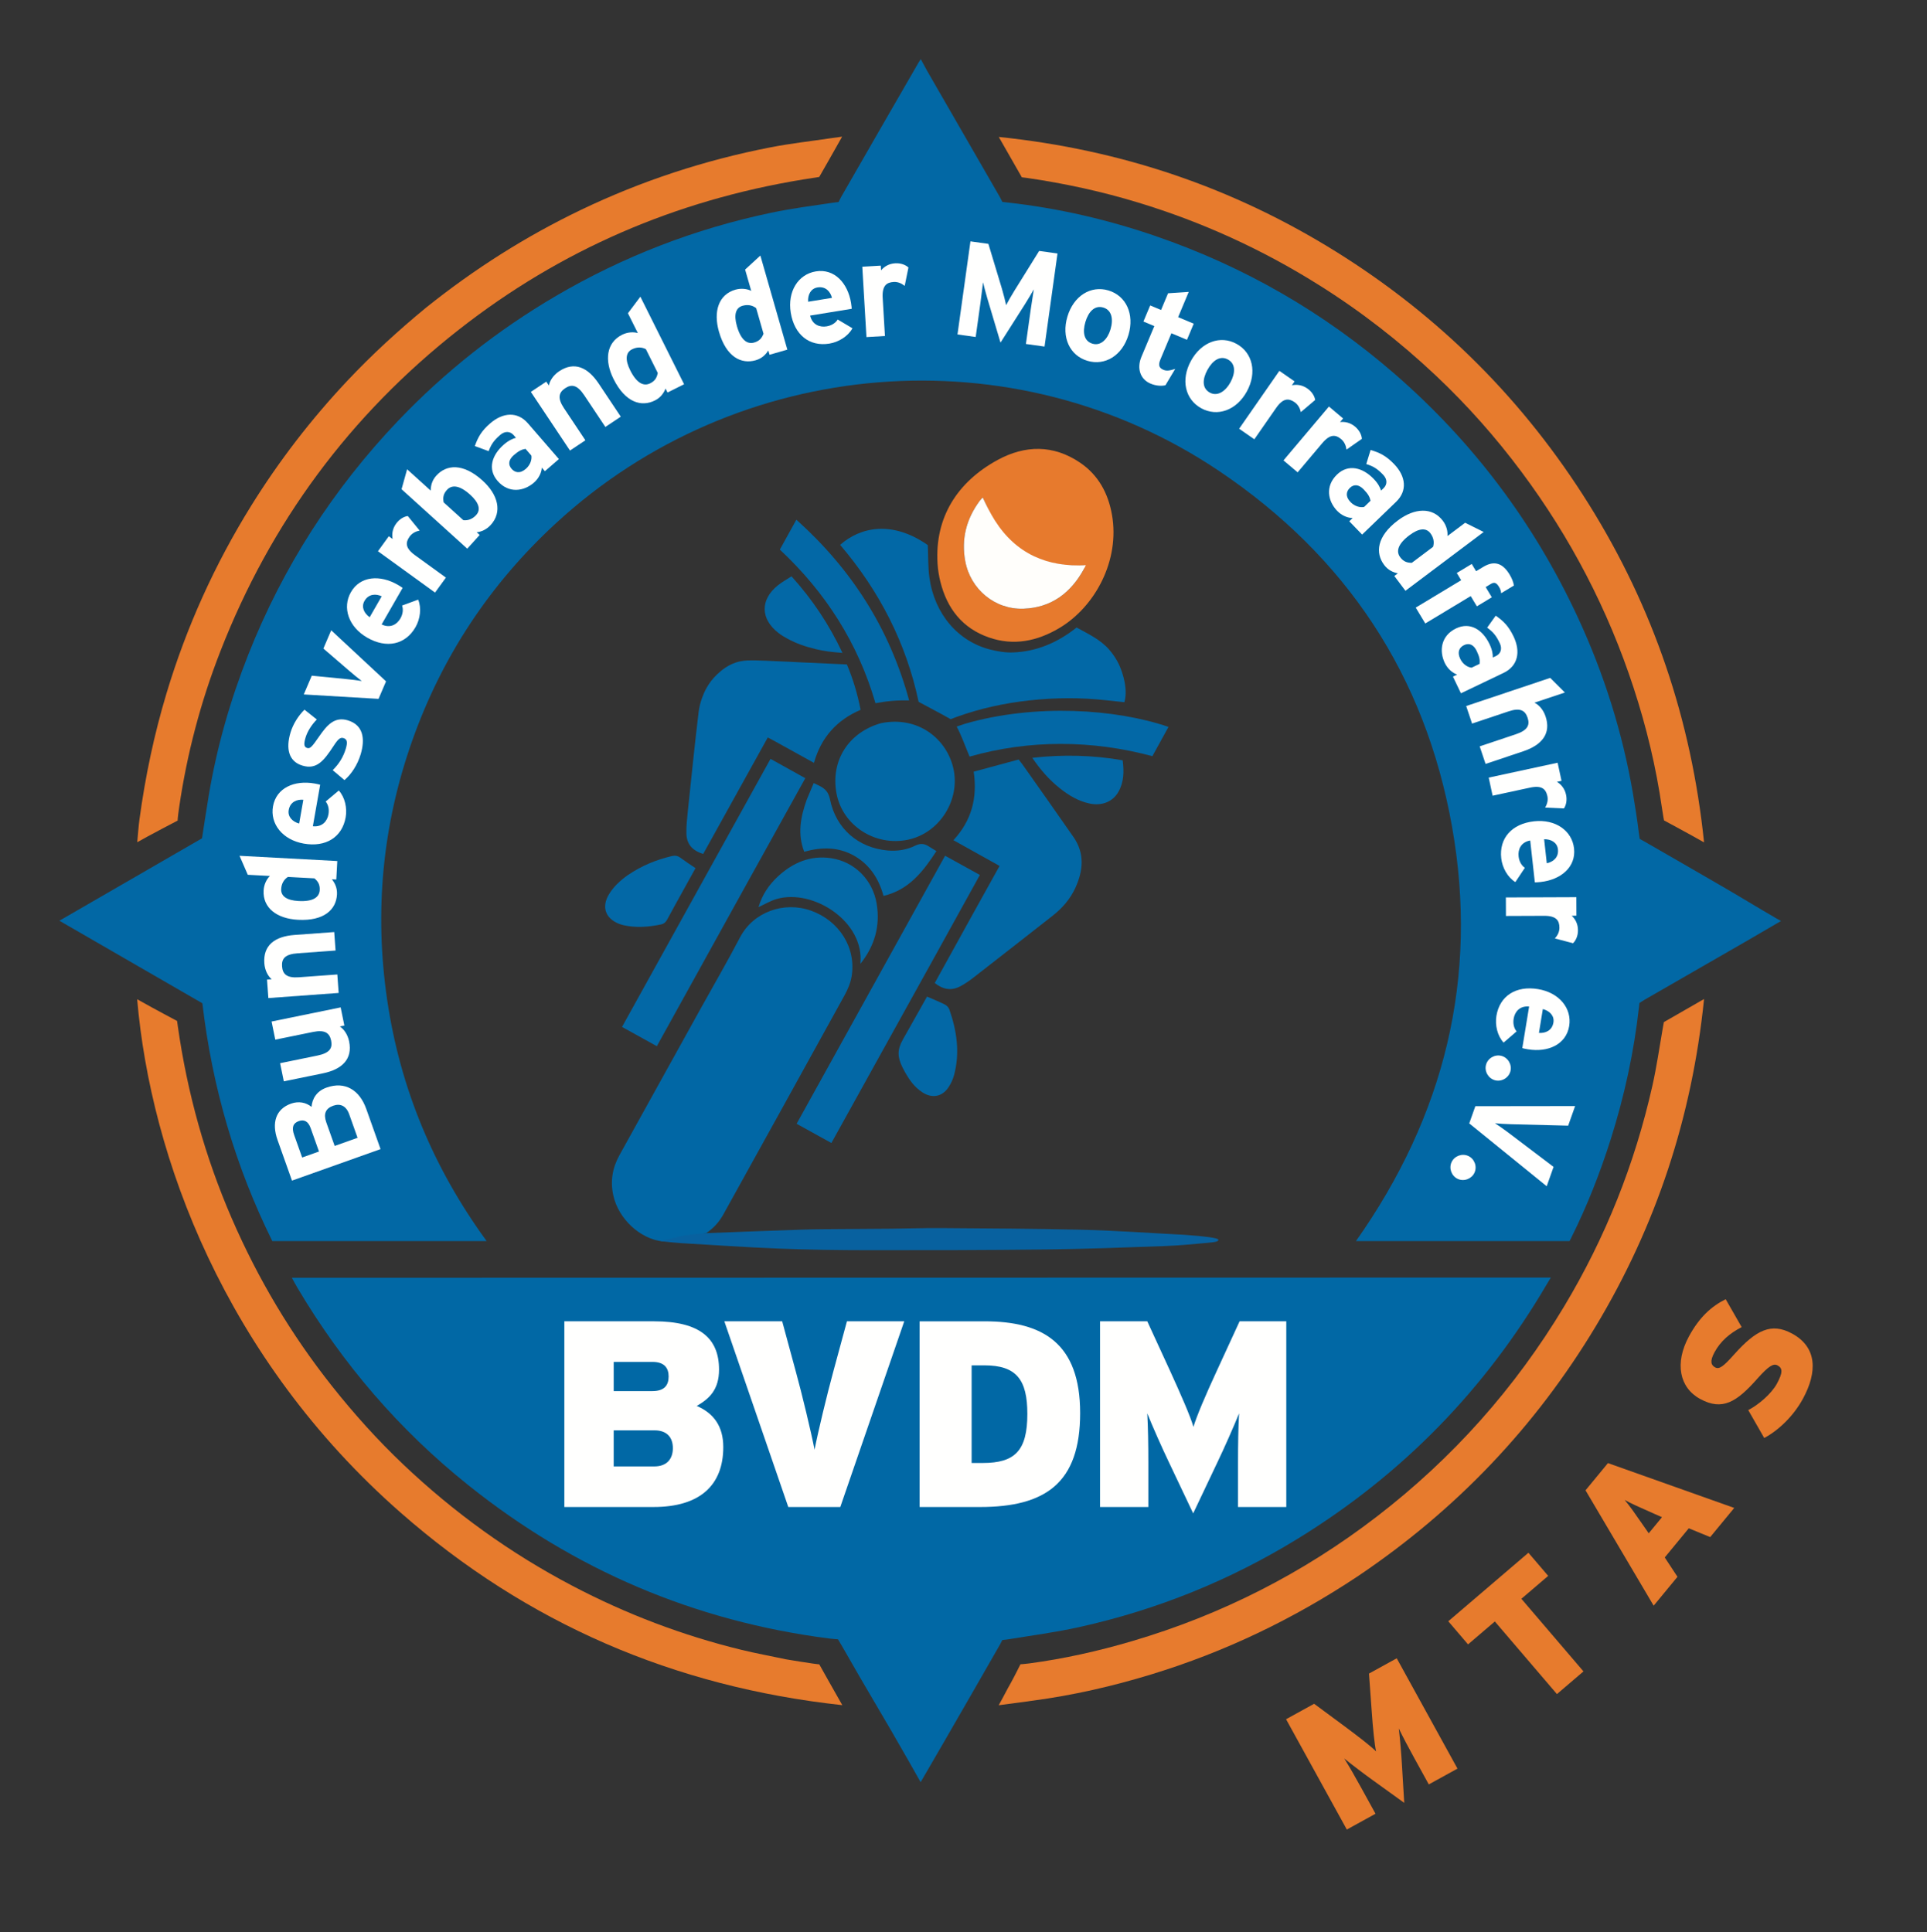 <?xml version="1.0" encoding="UTF-8"?>
<svg xmlns="http://www.w3.org/2000/svg" viewBox="0 0 2098.89 2105.16">
  <rect x="0" y="0" width="2098.89" height="2105.16" fill="#333333" stroke="none"/>
  <defs>
    <style>
      .cls-1 {
        fill: none;
      }

      .cls-2 {
        fill: #0168a5;
      }

      .cls-3 {
        fill: #0268a5;
      }

      .cls-4 {
        fill: #0368a6;
      }

      .cls-5 {
        fill: #fffefb;
      }

      .cls-6 {
        fill: #08619f;
      }

      .cls-7 {
        fill: #fffffe;
      }

      .cls-8 {
        fill: #0167a5;
      }

      .cls-9 {
        fill: #e77a2d;
      }

      .cls-10 {
        fill: #0268a6;
      }

      .cls-11 {
        fill: #0469a6;
      }

      .cls-12 {
        fill: #e77b2e;
      }

      .cls-13 {
        fill: #e77b2d;
      }
    </style>
  </defs>
  <g id="BVDM_Hintergrund_Kopie" data-name="BVDM Hintergrund Kopie">
    <path class="cls-2" d="M1027.15,1899.5c-8.2,14.14-16.09,27.74-24.4,42.06.06.08-3.08-5.49-14.09-24.9-26.4-46.55-44.02-74.85-70.62-121.76-1.81-3.19-5.3-8.98-5.3-8.98,0,0-6.15-.44-9.64-.89-146.64-18.85-277.64-74.7-393.07-167.09-75.01-60.03-136.62-131.73-185.67-214.3-2.1-3.54-4.03-7.19-6.48-11.59,457.14,0,914.43-.25,1371.3-.25-1.94,3.32-3.04,4.96-4.12,6.79-67.51,115.36-157.99,208.01-271.9,277.93-73.82,45.31-153.1,77.33-237.59,96.07-25.72,5.7-51.94,9.18-77.97,13.4-1.99.32-5.87.74-5.87.74,0,0-1.5,3.06-2.53,4.86-20.45,35.86-41.13,71.6-62.05,107.91Z"></path>
  </g>
  <g id="Bundesverband..._Hintergrund" data-name="Bundesverband... Hintergrund">
    <path class="cls-3" d="M1003.42,65.35c2.28,3.96,4.22,8.04,6.43,11.87,26.21,45.51,52.51,90.96,78.67,136.51,1.13,1.96,3.28,6.25,3.28,6.25,0,0,3.81.44,6.25.71,54.86,6.14,108.33,18.54,160.53,36.47,96.49,33.15,183.31,83.18,260.37,150.07,85.49,74.22,152.09,162.75,199.69,265.49,28.46,61.43,48.68,125.51,60.07,192.31,2.41,14.12,4.61,28.29,6.34,42.5.27,2.22.98,6.42.98,6.42,0,0,3.03,1.64,4.94,2.73,28.03,16.02,55.92,32.27,83.87,48.42,20.17,11.66,39.86,23.78,60.03,35.45,1.38.8,2.69,1.42,5.03,2.78-12.55,7.32-24.34,14.27-36.19,21.1-37.46,21.6-74.93,43.17-112.42,64.7-1.63.94-5.6,3.59-5.6,3.59,0,0-.27,2.3-.52,4.53-5.46,48.98-15.9,96.93-30.76,143.9-11.7,36.97-25.86,72.96-43.19,107.68-.5.99-1.02,1.97-1.7,3.26h-232.64c96.32-136.39,133.91-286.93,104.67-451.56-29.3-164.96-115.47-294.63-254.33-387.83-223.57-150.04-523.18-125.68-721.87,57.49-71.56,65.97-123.9,144.93-156.38,236.78-32.46,91.79-41.39,186.1-27.26,282.36,14.12,96.19,50.53,183.48,108.38,262.76h-233.49c-40.23-81.38-65.47-167.6-76.18-259.1-51.22-29.57-102.88-59.41-155.75-89.93,52.4-30.28,103.82-60,155.35-89.78,2.44-15.55,4.74-31.05,7.32-46.51,8.82-52.79,23.45-103.96,43.12-153.69,37.77-95.5,92.34-180.3,163.08-254.6,50.9-53.46,108.34-98.78,172.03-136.11,73.23-42.92,151.4-73.19,234.43-90.61,22.22-4.66,44.82-7.61,67.3-10.92,2.25-.33,6.09-.76,6.09-.76,0,0,1.74-3.7,2.81-5.56,28.08-48.97,56.07-97.45,84.27-146.34.28-.48.85-1.28,1.44-2.3.22-.31.94-1.45.94-1.45,0,0,.35.57.56.93Z"></path>
  </g>
  <g id="Außenumrandung">
    <g>
      <path class="cls-13" d="M464.57,334.75c52.45-41.96,108.29-77.38,168.33-106.16,65.86-31.57,134.7-54.12,206.32-68.07,22-4.28,44.06-6.71,66.25-10.02,3.5-.52,6.6-.84,11.75-1.61-5.61,9.82-10.79,19.31-15.82,27.98-3.09,5.33-9.09,15.91-9.09,15.91,0,0-12.01,1.84-17.79,2.79-138.76,22.73-263.96,76.69-374.71,163.55-118.62,93.03-205.11,210.12-259.84,350.57-21.35,54.79-36.31,111.4-44.81,169.65-1.89,12.99-1.68,14.63-1.68,14.63,0,0-32.12,16.71-43.99,23.56.89-9.27,1.37-17.14,2.43-24.94,6.31-46.51,15.92-92.29,29.45-137.27,21.71-72.21,52.46-140.3,92.21-204.32,30.35-48.88,65.27-94.23,104.71-136.15,26.83-28.52,55.6-54.89,86.28-80.11Z"></path>
      <path class="cls-12" d="M1479.38,1716.9c-70.36,46.89-145.29,82.78-225.6,107.3-42.17,12.88-85.03,22.7-128.77,28.53-11.91,1.59-23.82,3.2-37.25,5.01,5.07-8.9,8.92-16.84,13.32-24.5,2.65-4.63,10.42-20.15,10.42-20.15,0,0,4.17-.2,9.12-.86,38.15-5.06,75.6-13.47,112.48-24.34,97.19-28.64,186.08-73.83,266.4-135.59,82.48-63.43,150.62-139.81,204.2-229.12,45-75.01,76.98-155.27,96.14-240.58,4.54-20.23,7.49-40.81,11.04-61.26.84-4.86,1.4-7.82,1.4-7.82,0,0,30.12-17.3,43.77-25.15-13.07,128.59-52.15,247.02-117.95,356.55-65.9,109.69-152.13,200.14-258.71,271.98Z"></path>
      <path class="cls-13" d="M856.22,1807.72c10.12,1.68,19.53,3.23,28.97,4.58,4.74.68,7.17.89,7.17.89,0,0,17.09,30.56,25.07,44.44-183.53-19.95-343.66-89.17-481.02-209.7-191.4-167.94-272.24-387.48-287.01-559.31,2.06,1.18,4.1,2.24,5.59,3.09,11.22,6.41,37.87,20.54,37.87,20.54,0,0,.4,2.83.94,6.62,10.32,72.05,29.65,141.58,58.6,208.4,28.54,65.87,64.92,126.99,109.56,183.22,23.82,30.01,49.37,58.42,77.14,84.79,55.35,52.57,116.68,96.82,184.29,132.32,58.64,30.79,120.09,54.15,184.42,69.83,15.78,3.85,31.8,6.74,48.4,10.29Z"></path>
      <path class="cls-13" d="M1436.01,310.17c-61.72-38.74-126.93-68.37-196.04-89.41-39.76-12.11-80.25-20.93-121.37-26.91-3.26-.47-5.61-.7-5.61-.7,0,0-16.73-29.31-25.12-43.97,133.29,13.79,255.41,55.18,367.79,125.29,112.79,70.36,204.44,162.09,274.87,274.81,70.27,112.46,111.71,234.89,125.53,368.45-11.73-6.81-43.59-23.94-43.59-23.94,0,0-.93-4.17-2.3-13.74-6.41-44.49-16.89-88.1-30.88-130.86-27.85-85.1-68.63-163.45-122.12-235.18-28.13-37.72-59.25-72.85-93.5-105.1-39.18-36.9-81.48-69.87-127.65-98.75Z"></path>
    </g>
  </g>
  <g id="Motorrad">
    <g>
      <path class="cls-8" d="M722.11,1352.47c-24.75-2.51-48.44-24.54-54.08-50.07-3.43-15.54-1.02-30.06,6.66-43.91,29.56-53.27,59.03-106.58,88.55-159.86,14.28-25.78,29.13-51.26,42.76-77.38,14.6-27.99,48.13-39.54,77.19-29.22,30.89,10.97,49.64,40.51,44.36,71.84-1.19,7.03-4.15,14.05-7.62,20.34-43.87,79.67-87.99,159.21-132.04,238.78-4.43,7.99-10.24,14.74-18.78,20.46-6.41,1.14-9.61,3.81-15.08,3.99-9.58.32-15.16,1.94-29.46,4.95-.65.14-1.62.08-2.46.09Z"></path>
      <path class="cls-10" d="M1103.31,710.78c26.18-.91,49.16-11.13,69.33-27.15,12.68,7.04,25.74,12.92,35.44,24.06,4.12,4.73,7.46,9.73,10.1,14.99,0,0,8.29,16.25,7.88,32.87-.09,3.64-.77,6.9-.77,6.9-.24,1.14-.48,2.04-.63,2.54-6.78-.72-13.15-1.38-19.52-2.08-28.04-3.11-56.1-2.94-84.11.15-26.86,2.96-53.18,8.64-78.64,17.79-3.02,1.09-6.96,2.64-6.96,2.64,0,0-6-3.4-9.51-5.32-8.01-4.38-16.23-8.59-25.37-13.59-13.39-63.56-42.6-120.74-85.49-170.99,21.77-19.27,56.38-27.11,95.5.26.55,12.2.15,24.03,1.78,35.57,5.58,39.58,31.3,69.64,66.87,78.37,7.55,1.85,15.47,3.29,24.09,2.99Z"></path>
      <path class="cls-9" d="M1021.18,613.86c-3.08-50.21,21.55-88.82,65.37-112.73,29.97-16.35,60.88-16.83,90.06,3.04,19.89,13.55,30.47,33.43,34.57,56.74,8.74,49.75-18.38,100.13-57.32,123.28-24.05,14.3-49.69,19.66-76.68,10.29-28.91-10.03-45.65-31.53-52.92-60.75-1.55-6.24-2.64-12.67-3.09-19.87ZM1082.14,567.18c-3.86-8.32-7.72-16.63-11.7-25.2-1.01,1.1-2.24,2.22-3.21,3.53-14.64,19.68-20.34,41.61-15.85,65.84,5.66,30.59,32.33,52.92,63.5,51.78,30.49-1.12,51.83-17.47,66.05-43.83.42-.78.05-1.98.05-3.32-41.89,2.4-74.7-13.16-98.83-48.8Z"></path>
      <path class="cls-10" d="M844.36,807.72c-2.73-1.51-4.95-2.67-8.09-4.31-23.53,42.43-46.98,84.72-70.34,126.86-12.03-3.57-18.12-10.85-18.31-22.62-.12-7.55.65-15.14,1.44-22.67,3.82-36.3,7.46-72.63,11.83-108.86.67-5.52,1.95-10.81,3.81-15.84,1.82-4.94,5.97-15.9,16.6-25.8,3.76-3.5,12.19-11.35,24.99-14.01,5.42-1.13,10.43-1.07,17-1,5.97.06,17.79.65,19.41.73.19,0,.91.04,1.87.09,2.53.11,4.39.17,4.71.18,6.8.22,21,1,21,1,6.72.37,20.86,1.04,52.13,2.39,6.8,16,11.57,32.25,14.96,49.43-26.04,11.15-43.02,30.15-50.81,57.79-14.27-7.86-27.98-15.42-42.21-23.34Z"></path>
      <path class="cls-3" d="M1055.9,1002.52c11.02-19.89,21.76-39.23,32.82-59.16-16.8-9.37-33.11-18.47-50.24-28.02,19.54-21.14,26.36-45.76,22.07-74.66,16.61-4.49,32.72-8.85,48.93-13.23,1.89,2.42,3.31,4.09,4.57,5.88,18.45,26.2,37.01,52.31,55.25,78.65,12.37,17.86,10.52,36.58,1.98,55.27-5.6,12.26-14.27,22.16-24.81,30.42-28.76,22.54-57.53,45.08-86.38,67.5-4.41,3.43-9.09,6.65-14.01,9.27-9.68,5.15-18.85,3.76-27.94-3.53,12.56-22.72,25.03-45.27,37.77-68.38Z"></path>
      <path class="cls-4" d="M815.23,959.41c-33.32,60.23-66.36,119.91-99.8,180.35-12.65-7.01-25.05-13.87-37.91-21,53.99-97.48,107.69-194.44,161.74-292.03,12.77,7.1,25.17,14.01,37.88,21.08-20.77,37.44-41.19,74.24-61.91,111.6Z"></path>
      <path class="cls-4" d="M1022.21,1034.75c-38.91,70.25-77.56,139.95-116.66,210.45-12.64-6.99-24.78-13.7-37.87-20.94,53.93-97.37,107.59-194.26,161.71-291.99,12.55,6.93,24.7,13.64,37.89,20.92-15.05,27.2-29.93,54.1-45.08,81.56Z"></path>
      <path class="cls-3" d="M959.72,787.82c40.51-8.15,71.49,17.33,78.72,49.38,7.71,34.17-15,70.34-49.41,77.59-36.02,7.59-71.56-15.55-77.98-50.76-6.43-35.29,13.14-66.28,48.67-76.21Z"></path>
      <path class="cls-6" d="M719.41,1352.1c.29-.37,5.56-1.62,6.16-1.73,11.71-2.06,10.24-2.69,20.45-4.48,5.39-.95,16.86-1.8,23.09-2.46,35.54-1.51,70.13-2.57,104.9-3.84,14.32-.52,28.66-.48,42.99-.61,17.98-.16,35.97-.19,53.95-.38,17.69-.19,35.38-.84,53.07-.71,50.85.38,101.7.62,152.54,1.77,38.15.87,75.31,3.65,114.14,5.6,14.33,1.11,18,1.43,26.94,2.61,3.18.47,6.24,1.15,7.11,1.39s1.46.52,1.68.63c.76.39.72,1.3.42,1.62-1.4,1.46-4.24,1.68-10.92,2.4,0,0-.01,0-.02,0-15.64,1.45-31.46,2.99-47.15,3.56-42.64,1.56-85.29,3.18-127.95,3.7-65.18.79-130.37.88-195.56.83-32.3-.03-64.61-.49-96.88-1.75-35.32-1.37-70.59-3.88-105.88-5.9-5.7-.33-13.83-1.19-20.49-1.92-.86-.1-1.79-.22-2.6-.35Z"></path>
      <path class="cls-4" d="M971.4,763.58c-6.03.53-11.92,1.44-17.84,2.5-18.98-65.32-54.25-120.72-104.15-167.33,6.03-10.91,11.81-21.36,18-32.56,60.19,53.99,101.5,118.61,122.8,196.83-6.69,0-12-.03-18.81.57Z"></path>
      <path class="cls-4" d="M1051.27,788.43c76.25-22.05,164.58-16.14,221.44,3.49-5.82,10.57-11.56,21.01-17.54,31.88-65.55-17.68-133.93-18.12-199.1.46-5.1-12-8.26-21.73-14.04-32.71,2.33-.82,5.46-1.91,9.24-3.12Z"></path>
      <path class="cls-11" d="M937.1,1050.03c4.84-45.79-51.11-82.02-90.94-70.71-6.85,1.95-13.17,5.8-19.98,8.89,3.81-13.09,11.27-24.34,21.43-33.66,16.28-14.92,35.2-22.98,57.72-19.6,25.67,3.85,45.24,23.74,49.53,49.53,4.07,24.5-2.28,46.14-17.76,65.55Z"></path>
      <path class="cls-11" d="M878.78,870.98c2.58-6.29,5-11.94,7.53-17.87,2.22,1.07,3.83,1.83,5.71,2.73,6.85,3.31,10.45,7.22,12.04,15.13,6.4,31.65,30.57,52.62,62.57,55.56,10.57.97,21.02-.65,30.34-5.29,6.11-3.04,10.43-1.94,15.32,1.26,2.3,1.5,4.67,2.88,7.66,4.72-14.47,22.14-29.77,42.17-57.63,48.79-5.07-18.62-14.97-33.97-31.78-43.61-17.02-9.76-35.29-9.83-54.56-4.49-7.49-19.09-4.11-37.74,2.79-56.92Z"></path>
      <path class="cls-4" d="M1000.99,1101.31c3.04-5.41,5.75-10.29,8.7-15.6,6.74,2.95,13.2,5.51,19.39,8.62,2.03,1.02,4.16,3.16,4.9,5.25,8.2,23.47,11.78,47.38,5.12,71.89-1.23,4.52-3.33,8.99-5.9,12.92-6.87,10.52-17.97,12.55-28.54,5.62-8.71-5.71-13.96-13.22-18.98-22.09-.83-1.46-2.05-3.73-2.78-5.25-5.37-11.14-5.83-18.76.45-30.08,5.96-10.73,11.16-19.61,17.65-31.29Z"></path>
      <path class="cls-4" d="M684.16,953.14c14.84-10.05,30.57-16.49,47.39-20.46,3.57-.84,6.45-.5,9.44,1.71,5.18,3.82,10.6,7.33,16.56,11.4-4.64,8.39-9.2,16.63-13.75,24.87-5.69,10.32-11.46,20.59-17.02,30.98-1.56,2.92-3.46,4.76-6.82,5.47-13.61,2.85-27.22,3.89-40.92.81-1.9-.43-3.79-1.06-5.59-1.82-14.25-6.03-18.23-18.21-10.27-31.64,5.11-8.62,12.4-15.19,20.96-21.32Z"></path>
      <path class="cls-4" d="M887.77,706.99c-10.96-2.75-19.84-5.65-30.43-11.39-3.15-1.71-6.33-3.64-9.21-5.85-20.03-15.36-20.37-36.51-.69-52.21,4.52-3.61,9.68-6.41,14.67-9.67,22.63,25.08,40.68,51.92,55.5,83.4-11.16-.83-20.11-1.82-29.83-4.26Z"></path>
      <path class="cls-4" d="M1154.47,858.86c-11.76-9.36-21.09-20.11-30.1-33.28,33.51-3.69,65.67-3,98.42,2.72,1.64,12.08,1.44,23.61-4.61,34.35-6.09,10.8-18,15.55-31.25,12.77-12.1-2.54-22.42-8.62-32.46-16.56Z"></path>
      <path class="cls-5" d="M1083.73,567.19c22.93,36.15,57.09,50.94,98.98,48.54-1.06,1.96-1.38,2.79-1.8,3.57-14.22,26.36-35.56,42.71-66.05,43.83-31.17,1.15-57.84-21.19-63.5-51.78-4.48-24.24,1.21-46.16,15.85-65.84.97-1.31,2.2-2.43,3.21-3.53,3.98,8.57,8.06,16.95,13.3,25.21Z"></path>
    </g>
  </g>
  <g id="Text_unten_rechts" data-name="Text unten rechts">
    <g>
      <ellipse class="cls-1" cx="1002.29" cy="1003.45" rx="925.8" ry="924.2" transform="translate(-415.98 1002.63) rotate(-45)"></ellipse>
      <path class="cls-13" d="M1587.5,1926.77l-31.25,17.21-15.79-28.67c-6.52-11.85-12.3-22.76-16.9-32.32,1.31,10.91,2.79,28.23,3.39,39.08l2.54,42.01-34.13-24.61c-8.85-6.32-22.68-16.82-31.21-23.76,5.62,8.99,11.75,19.71,18.27,31.56l15.79,28.67-31.25,17.21-66.17-120.19,30.56-16.83,32.44,23.98c15.55,11.58,29.48,22.25,35.05,27.91-1.72-8-3.41-24.08-4.83-44.55l-2.91-40.24,30.22-16.64,66.17,120.19Z"></path>
      <path class="cls-13" d="M1686.29,1716.8l-29.2,24.96,67.63,79.11-28.9,24.71-67.63-79.11-29.2,24.96-21.52-25.18,87.29-74.64,21.52,25.18Z"></path>
      <path class="cls-13" d="M1888.92,1642.77l-26.17,31.77-23.34-9.58-26.17,31.77,13.87,21.08-25.93,31.46-74.22-125.68,24.43-29.65,137.54,48.83ZM1810.25,1652.86l-8.58-3.77c-16.73-7.44-23.85-10.51-32.08-15.01,5.99,7.22,10.51,13.75,20.86,28.62l5.34,7.7,14.46-17.55Z"></path>
      <path class="cls-13" d="M1951.88,1452.8c27.57,14.95,27.63,41.96,11.93,70.91-10.56,19.47-27.12,34.79-42.21,42.88l-17.4-30.4c10.79-5.52,25.14-17.58,31.21-28.78,6.45-11.89,6.43-16.8.75-19.88-4.48-2.43-9.57.38-22.15,14.52-22.51,25.47-38,35.13-62.12,22.05-22.74-12.33-28.08-39.08-12.29-68.2,11.12-20.5,24.15-32.61,40.02-40.5l17.4,30.4c-13.03,6.76-22.96,15.2-29.59,27.43-5.42,9.99-3.62,14.09.68,16.42,4.48,2.43,8.88-.76,20.91-14.3,23.68-26.4,40.27-34.79,62.84-22.55Z"></path>
    </g>
  </g>
  <g id="Text_BVDM" data-name="Text BVDM">
    <g>
      <path class="cls-7" d="M787.8,1576.46c0,41.33-25.14,65.31-76.01,65.31h-97.1v-202.3h97.68c50.29,0,70.81,18.79,70.81,52.6,0,21.96-10.69,31.79-24.28,39.59,18.21,7.8,28.9,21.96,28.9,44.79ZM728.27,1499.59c0-8.96-4.33-15.9-17.63-15.9h-42.19v31.79h42.19c13,0,17.63-6.36,17.63-15.89ZM732.89,1577.62c0-11.85-6.65-19.36-19.94-19.36h-44.51v39.3h44.22c13.87,0,20.23-8.38,20.23-19.94Z"></path>
      <path class="cls-7" d="M984.9,1439.47l-69.65,202.3h-56.64l-69.65-202.3h63l14.74,54.33c6.94,25.14,16.76,66.18,20.52,85.54,3.76-19.36,13.58-60.11,20.52-85.54l14.74-54.33h62.42Z"></path>
      <path class="cls-7" d="M1176.5,1539.47c0,76.01-37.57,102.31-109.24,102.31h-65.6v-202.3h70.8c63.58,0,104.04,23.99,104.04,99.99ZM1118.99,1540.34c0-37.28-11.85-52.89-46.82-52.89h-13.87v106.35h12.14c34.97,0,48.55-13.29,48.55-53.46Z"></path>
      <path class="cls-7" d="M1401.05,1641.77h-52.6v-48.26c0-19.94.29-38.15,1.16-53.75-6.07,15.03-16.47,38.44-23.41,52.89l-26.59,56.07-26.59-56.07c-6.94-14.45-17.34-37.86-23.41-52.89.87,15.61,1.16,33.81,1.16,53.75v48.26h-52.6v-202.3h51.44l24.85,54.04c11.85,26.01,22.25,49.71,25.43,60.98,3.47-11.56,12.72-33.52,25.43-60.98l24.85-54.04h50.86v202.3Z"></path>
    </g>
  </g>
  <g id="Text_Bundesverband_der..." data-name="Text Bundesverband der...">
    <g>
      <ellipse class="cls-1" cx="1002.54" cy="1002.29" rx="637.65" ry="637.19" transform="translate(-316.68 483.32) rotate(-23.52)"></ellipse>
      <path class="cls-7" d="M355.59,1184.88c20.26-7.21,35.99,2.56,43.34,23.21l15.57,43.79-96.47,34.31-15.72-44.21c-6.66-18.73-1.91-33.76,14.62-39.64,8.27-2.94,16.25-1.44,22.37,3.53.7-8.94,5.67-17.22,16.29-20.99ZM325.41,1221.37c-6.06,2.16-8.01,6.73-5.02,15.13l8.72,24.51,18.33-6.52-9.06-25.48c-2.84-7.99-7.59-9.56-12.96-7.64ZM362.92,1204.61c-8.27,2.94-10.84,8.82-7.51,18.18l9.11,25.62,24.94-8.87-9.11-25.62c-3.33-9.37-9.86-12.01-17.44-9.31Z"></path>
      <path class="cls-7" d="M371.04,1097.49l4.04,19.76-5.02,1.03c4.29,2.7,8.58,8.39,10.2,16.26,3.93,19.19-7.5,30.48-28.71,34.82l-42.42,8.68-4.04-19.76,40.7-8.33c13.47-2.75,16.54-8.16,14.88-16.32-1.67-8.16-6.65-12.07-19.69-9.4l-41.13,8.41-4.04-19.76,75.23-15.39Z"></path>
      <path class="cls-7" d="M364.03,1015.41l1.47,20.12-41.43,3.02c-13.71,1-17.46,5.96-16.85,14.27.61,8.31,5.04,12.82,18.32,11.85l41.87-3.05,1.47,20.12-76.58,5.58-1.47-20.12,5.11-.37c-3.9-3.23-7.43-9.42-8.02-17.44-1.42-19.53,11.36-29.26,32.95-30.83l43.18-3.15Z"></path>
      <path class="cls-7" d="M367.37,938.04l-1.08,20.14-4.82-.26c3.16,3.98,5.95,9.25,5.56,16.54-.88,16.35-13.87,29.11-42.5,27.58-22.93-1.23-38.42-12.89-37.4-31.87.36-6.71,3.3-12.41,6.86-15.88l-24.1-1.29-9-20.68,106.48,5.72ZM342.48,956.9l-28.92-1.55c-4.4,2.84-6.99,7.38-7.3,13.22-.42,7.74,6.08,12.33,18.93,13.02,15.77.85,22.63-4.05,23.05-11.94.34-6.28-2.12-9.63-5.76-12.75Z"></path>
      <path class="cls-7" d="M342.43,853.53c2.88.51,4.87,1.01,6.29,1.4l-7.96,45.2c10.5,1.11,15.73-5.84,17-13.03.96-5.47-.24-10.43-3.05-13.89l14.3-12.02c6.71,7.41,9.25,19.14,7.48,29.22-3.83,21.74-21.68,32.84-45.59,28.63-23.19-4.09-36.91-21.49-33.54-40.64,3.55-20.15,23.47-28.67,45.07-24.86ZM330.39,871.29c-6.87-.62-14.35,2.22-15.92,11.15-1.27,7.2,3.85,12.7,11.36,14.76l4.56-25.91Z"></path>
      <path class="cls-7" d="M378.83,784.77c16.96,5.05,18.98,20.29,14.06,36.82-3.46,11.63-10.21,21.97-17.73,28.27l-12.8-10.83c6.68-6.55,11.53-14.1,14.32-23.49,2.25-7.57,1.1-10.35-2.69-11.48-3.36-1-5.84,1.16-10.64,8.57-10.58,16.06-18.31,26.11-33.87,21.48-15.28-4.55-18.24-18.7-13.1-35.93,2.75-9.24,8.56-18.5,15.25-25.04l13.44,10.71c-6.09,6.12-10.44,13.51-12.27,19.68-2.34,7.84-1.42,10.41,1.8,11.36,3.08.92,5.01-.95,13.1-12.72,8.27-11.87,16.42-21.8,31.13-17.42Z"></path>
      <path class="cls-7" d="M360.76,686.67l59.72,55.61-8.17,19.08-81.46-4.82,8.74-20.43,37.1,3.64c6.13.55,13.65,1.55,17.36,2.18-3.15-2.3-8.8-6.95-13.57-11.05l-28.25-24.33,8.51-19.89Z"></path>
      <path class="cls-7" d="M433.1,637.01c2.54,1.46,4.24,2.6,5.43,3.46l-22.86,39.79c9.5,4.61,16.78-.14,20.42-6.47,2.77-4.82,3.32-9.89,1.86-14.1l17.53-6.45c3.79,9.26,2.19,21.15-2.91,30.02-10.99,19.14-31.55,23.51-52.61,11.41-20.42-11.73-27.4-32.76-17.72-49.62,10.19-17.74,31.82-18.97,50.84-8.05ZM415.74,649.62c-6.25-2.92-14.25-2.79-18.76,5.07-3.64,6.34-.7,13.25,5.66,17.75l13.1-22.81Z"></path>
      <path class="cls-7" d="M444.16,562.17l12.9,15.84c-4.26.89-8.23,2.88-10.89,6.55-4.63,6.39-4.91,12.51,5.87,20.32l33.64,24.37-11.83,16.33-62.19-45.05,11.83-16.33,4.15,3c-.9-4.99-.39-10.93,3.81-16.73,3.86-5.33,8.91-7.81,12.7-8.31Z"></path>
      <path class="cls-7" d="M525.6,523.55c17.03,15.41,21.7,34.22,8.95,48.31-4.51,4.98-10.39,7.55-15.33,8l3.25,2.94-13.53,14.95-71.57-64.78,6.05-21.73,25.7,23.26c.06-5.08,1.21-10.93,6.11-16.35,10.98-12.14,29.12-13.86,50.37,5.38ZM512.2,539.01c-11.71-10.6-20.12-11.11-25.42-5.26-4.22,4.66-4.42,8.81-3.56,13.53l21.47,19.43c5.21.57,10.08-1.33,14-5.66,5.2-5.74,3.05-13.4-6.49-22.04Z"></path>
      <path class="cls-7" d="M608.75,500.13l-15.25,13.2-3.35-3.87c-.27,5.27-3.22,11.69-8.63,16.38-10.83,9.38-27.4,12.12-39.56-1.92-11.11-12.82-6.28-28.23,6.87-39.62,5.3-4.59,9.68-6.45,13.17-7.34l-2.49-2.88c-3.54-4.09-9.18-5.01-14.7-.23-6.96,6.03-9.74,10.18-12.56,17.65l-15.05-5.54c3.39-9.71,7.3-16.58,16.69-24.71,14.03-12.15,29.85-13.09,41.15-.04l33.71,38.92ZM578.75,496.31l-6.32-7.3c-4.09.64-7.3,2.07-12.71,6.75-5.74,4.98-6.54,10.31-2.52,14.95,3.54,4.09,9.02,5.73,15.54.08,4.97-4.31,6.75-10.29,6.01-14.49Z"></path>
      <path class="cls-7" d="M676.14,453.94l-16.78,11.19-23.05-34.56c-7.63-11.44-13.79-12.25-20.72-7.63-6.93,4.62-8.67,10.71-1.29,21.78l23.29,34.93-16.78,11.19-42.6-63.89,16.78-11.19,2.84,4.26c.89-4.99,4.54-11.11,11.22-15.57,16.29-10.87,31.06-4.54,43.07,13.47l24.02,36.02Z"></path>
      <path class="cls-7" d="M745.12,418.61l-18.05,9.01-2.16-4.32c-1.9,4.71-5.1,9.74-11.64,13-14.65,7.31-32.16,2.32-44.97-23.32-10.26-20.55-7.76-39.77,9.24-48.26,6.01-3,12.42-3.26,17.19-1.88l-10.78-21.59,13.54-18.04,47.62,95.4ZM716.43,406.29l-12.93-25.91c-4.64-2.42-9.87-2.43-15.1.18-6.93,3.46-7.72,11.37-1.97,22.89,7.05,14.13,14.7,17.67,21.76,14.15,5.62-2.81,7.32-6.6,8.24-11.31Z"></path>
      <path class="cls-7" d="M857.58,380.92l-19.39,5.56-1.33-4.64c-2.73,4.28-6.8,8.64-13.82,10.66-15.74,4.51-32.05-3.59-39.95-31.15-6.33-22.07-.36-40.52,17.9-45.76,6.46-1.85,12.81-.93,17.25,1.29l-6.65-23.2,16.61-15.26,29.38,102.5ZM831.62,363.56l-7.98-27.84c-4.12-3.23-9.26-4.19-14.88-2.58-7.45,2.13-9.67,9.77-6.12,22.14,4.35,15.18,11.22,20.06,18.81,17.89,6.04-1.73,8.41-5.15,10.17-9.61Z"></path>
      <path class="cls-7" d="M926.94,330c.47,2.89.66,4.93.75,6.4l-45.29,7.4c2.42,10.28,10.7,12.93,17.91,11.75,5.48-.89,9.77-3.67,12.11-7.46l16.07,9.53c-4.79,8.78-15.02,15.05-25.12,16.7-21.78,3.56-38.15-9.63-42.06-33.59-3.79-23.24,8.11-41.93,27.3-45.07,20.19-3.3,34.8,12.69,38.34,34.35ZM906.19,324.5c-1.68-6.69-6.83-12.82-15.77-11.36-7.21,1.18-10.72,7.83-10.19,15.59l25.96-4.24Z"></path>
      <path class="cls-7" d="M989.48,291.43l-4.09,20.02c-3.38-2.73-7.44-4.54-11.97-4.28-7.88.47-12.79,4.13-12,17.41l2.45,41.47-20.13,1.19-4.53-76.66,20.13-1.19.3,5.11c3.29-3.86,8.21-7.23,15.36-7.65,6.57-.39,11.68,1.95,14.47,4.57Z"></path>
      <path class="cls-7" d="M1137.7,377.56l-20.27-2.82,5.19-37.23c.77-5.5,2.85-18.36,3.4-22.27-1.97,3.56-6.02,10.39-9.43,15.82l-26.83,42.19-14.28-47.92c-1.8-6.16-3.83-13.82-4.75-17.79-.54,3.91-2.05,16.85-2.82,22.35l-5.19,37.23-19.83-2.76,14.12-101.41,19.54,2.72,14.74,48.87c1.82,6.01,3.79,14.11,4.59,17.92,1.83-3.59,5.75-10.57,9.16-16l26.81-43.08,19.98,2.78-14.12,101.41Z"></path>
      <path class="cls-7" d="M1229.15,364.76c-6.73,22.57-25.56,34.04-44.75,28.32-19.19-5.73-28.51-25.6-21.77-48.17,6.73-22.57,25.46-34.23,44.65-28.5s28.61,25.78,21.87,48.35ZM1209.54,358.9c3.34-11.21,1.42-21.1-7.83-23.86-9.24-2.76-16.09,4.36-19.48,15.71-3.39,11.35-1.51,20.92,7.73,23.68,9.24,2.76,16.53-5.3,19.58-15.53Z"></path>
      <path class="cls-7" d="M1280.03,401.91l-10.61,17.75c-4.12,1.13-10.44.7-16.23-1.73-11.46-4.8-15.14-16.82-9.94-29.22l14.03-33.45-11.86-4.97,7.35-17.54,11.86,4.97,7.63-18.21,22.5-1.51-11.54,27.52,16.98,7.12-7.35,17.54-16.98-7.12-11.93,28.46c-2.83,6.74-1.14,9.52,3.31,11.38,3.37,1.41,6.55,1,12.78-.99Z"></path>
      <path class="cls-7" d="M1358.09,426.44c-11.3,20.66-32.11,27.95-49.68,18.34-17.57-9.61-22.53-30.99-11.23-51.66,11.3-20.66,32.06-28.15,49.62-18.54,17.57,9.61,22.59,31.19,11.29,51.85ZM1340.14,416.63c5.62-10.27,5.79-20.34-2.67-24.97-8.46-4.63-16.65.9-22.34,11.29-5.69,10.4-5.85,20.14,2.61,24.77,8.46,4.63,17.27-1.73,22.39-11.09Z"></path>
      <path class="cls-7" d="M1432.49,435.75l-15.59,13.21c-.97-4.24-3.04-8.17-6.76-10.76-6.48-4.51-12.6-4.66-20.2,6.27l-23.71,34.11-16.56-11.51,43.83-63.06,16.56,11.51-2.92,4.2c4.97-1,10.92-.6,16.8,3.49,5.4,3.75,7.98,8.75,8.55,12.54Z"></path>
      <path class="cls-7" d="M1483.35,478.11l-16.75,11.7c-.57-4.31-2.27-8.42-5.73-11.34-6.03-5.09-12.11-5.82-20.69,4.36l-26.78,31.75-15.42-13.01,49.51-58.69,15.42,13.01-3.3,3.91c5.04-.53,10.93.42,16.4,5.04,5.03,4.24,7.13,9.46,7.35,13.28Z"></path>
      <path class="cls-7" d="M1483.65,582.41l-14.01-14.51,3.68-3.56c-5.27.01-11.84-2.58-16.82-7.74-9.95-10.31-13.58-26.71-.21-39.61,12.21-11.78,27.85-7.79,39.93,4.73,4.87,5.05,6.97,9.32,8.04,12.75l2.74-2.64c3.89-3.76,4.51-9.43-.56-14.69-6.39-6.63-10.69-9.18-18.3-11.59l4.72-15.32c9.88,2.86,16.95,6.4,25.57,15.33,12.89,13.36,14.67,29.1,2.25,41.09l-37.05,35.75ZM1485.85,552.25l6.95-6.7c-.86-4.05-2.45-7.18-7.43-12.33-5.28-5.47-10.65-5.98-15.07-1.71-3.89,3.76-5.24,9.32.75,15.52,4.57,4.73,10.64,6.18,14.8,5.22Z"></path>
      <path class="cls-7" d="M1530.79,643.61l-12.12-16.12,3.86-2.9c-4.97-1.02-10.5-3.26-14.89-9.1-9.84-13.09-8.09-31.21,14.82-48.44,18.36-13.8,37.72-14.82,49.13.37,4.04,5.38,5.45,11.63,4.96,16.57l19.29-14.5,20.19,10.06-85.23,64.06ZM1537.73,613.16l23.15-17.4c1.55-5,.61-10.15-2.91-14.82-4.65-6.19-12.58-5.54-22.87,2.2-12.63,9.49-14.73,17.65-9.98,23.96,3.78,5.02,7.81,6.01,12.61,6.06Z"></path>
      <path class="cls-7" d="M1635.04,646.3c-.18-2.28-.74-4.34-2.24-6.84-3.09-5.13-5.48-5.4-9.11-3.21l-5.51,3.32,6.71,11.14-16.28,9.82-6.72-11.14-49.48,29.83-10.41-17.27,49.48-29.83-4.75-7.89,16.28-9.82,4.75,7.89,7.89-4.76c12.27-7.4,21.36-3.66,28.6,8.35,2.57,4.26,4.13,8.26,4.69,12.02l-13.9,8.38Z"></path>
      <path class="cls-7" d="M1591.25,755.31l-8.7-18.2,4.62-2.21c-5.01-1.66-10.42-6.19-13.51-12.66-6.18-12.92-4.44-29.63,12.32-37.65,15.31-7.32,28.89,1.41,36.39,17.1,3.03,6.33,3.66,11.05,3.6,14.64l3.43-1.64c4.88-2.34,7.26-7.53,4.11-14.12-3.97-8.31-7.24-12.09-13.7-16.78l9.33-13.05c8.46,5.83,14.06,11.42,19.42,22.63,8.01,16.75,4.72,32.25-10.85,39.7l-46.45,22.22ZM1602.87,727.39l8.71-4.17c.47-4.11-.06-7.59-3.15-14.05-3.28-6.86-8.21-9.03-13.75-6.38-4.88,2.33-7.91,7.19-4.19,14.97,2.84,5.93,8.14,9.23,12.39,9.63Z"></path>
      <path class="cls-7" d="M1618.09,832.24l-6.41-19.13,39.39-13.2c13.04-4.37,15.44-10.1,12.79-18-2.65-7.9-8.06-11.17-20.68-6.94l-39.8,13.33-6.41-19.13,91.53-30.66,15.98,15.92-33.15,11.1c4.58,2.16,9.54,7.29,12.09,14.91,6.22,18.57-3.75,31.16-24.28,38.04l-41.05,13.75Z"></path>
      <path class="cls-7" d="M1703.42,880.74l-20.41-.97c2.18-3.76,3.35-8.05,2.39-12.48-1.67-7.71-6.04-12-19.04-9.19l-40.6,8.77-4.26-19.72,75.06-16.21,4.26,19.72-5,1.08c4.32,2.66,8.4,7.01,9.91,14.01,1.39,6.43-.14,11.84-2.3,15Z"></path>
      <path class="cls-7" d="M1678.18,960.85c-2.91.32-4.96.4-6.43.42l-5.04-45.61c-10.39,1.88-13.46,10.02-12.66,17.28.61,5.52,3.16,9.94,6.82,12.48l-10.35,15.55c-8.52-5.23-14.25-15.78-15.37-25.95-2.42-21.94,11.59-37.6,35.72-40.26,23.41-2.59,41.45,10.27,43.59,29.59,2.25,20.34-14.48,34.09-36.29,36.5ZM1684.75,940.42c6.77-1.34,13.15-6.16,12.16-15.16-.8-7.26-7.26-11.11-15.04-10.98l2.89,26.15Z"></path>
      <path class="cls-7" d="M1713.37,1027.56l-19.77-5.19c2.91-3.23,4.95-7.18,4.93-11.71-.03-7.89-3.41-13-16.72-12.94l-41.54.16-.08-20.17,76.79-.3.08,20.17-5.12.02c3.67,3.49,6.76,8.6,6.79,15.76.03,6.58-2.59,11.56-5.36,14.2Z"></path>
      <path class="cls-7" d="M1664.39,1143.17c-2.89-.47-4.88-.95-6.3-1.33l7.42-45.29c-10.51-.98-15.66,6.02-16.84,13.23-.9,5.48.37,10.43,3.21,13.86l-14.15,12.2c-6.8-7.34-9.48-19.03-7.83-29.13,3.57-21.78,21.28-33.09,45.24-29.17,23.24,3.81,37.16,21.05,34.02,40.23-3.31,20.19-23.12,28.94-44.77,25.39ZM1676.21,1125.26c6.88.54,14.32-2.39,15.79-11.33,1.18-7.21-4-12.65-11.54-14.63l-4.25,25.96Z"></path>
      <path class="cls-7" d="M1628.42,1176.87c-7.22-1.86-11.75-9.52-9.89-16.73,1.86-7.22,9.52-11.73,16.74-9.87s11.75,9.52,9.89,16.74c-1.86,7.22-9.52,11.73-16.74,9.87Z"></path>
      <path class="cls-7" d="M1684.67,1292.33l-84.37-68.47,6.64-18.74,108.67-.14-7.56,21.35-62.28-1.58c-6.01-.11-13.73-.67-17.47-1.07,3.29,2.1,9.28,6.23,14.29,10.02l49.55,37.54-7.46,21.08Z"></path>
      <path class="cls-7" d="M1587.81,1284.33c-6.79-3.1-9.9-11.43-6.8-18.21,3.1-6.78,11.43-9.89,18.21-6.79,6.79,3.1,9.9,11.43,6.8,18.21-3.1,6.78-11.43,9.89-18.21,6.79Z"></path>
    </g>
  </g>
</svg>
